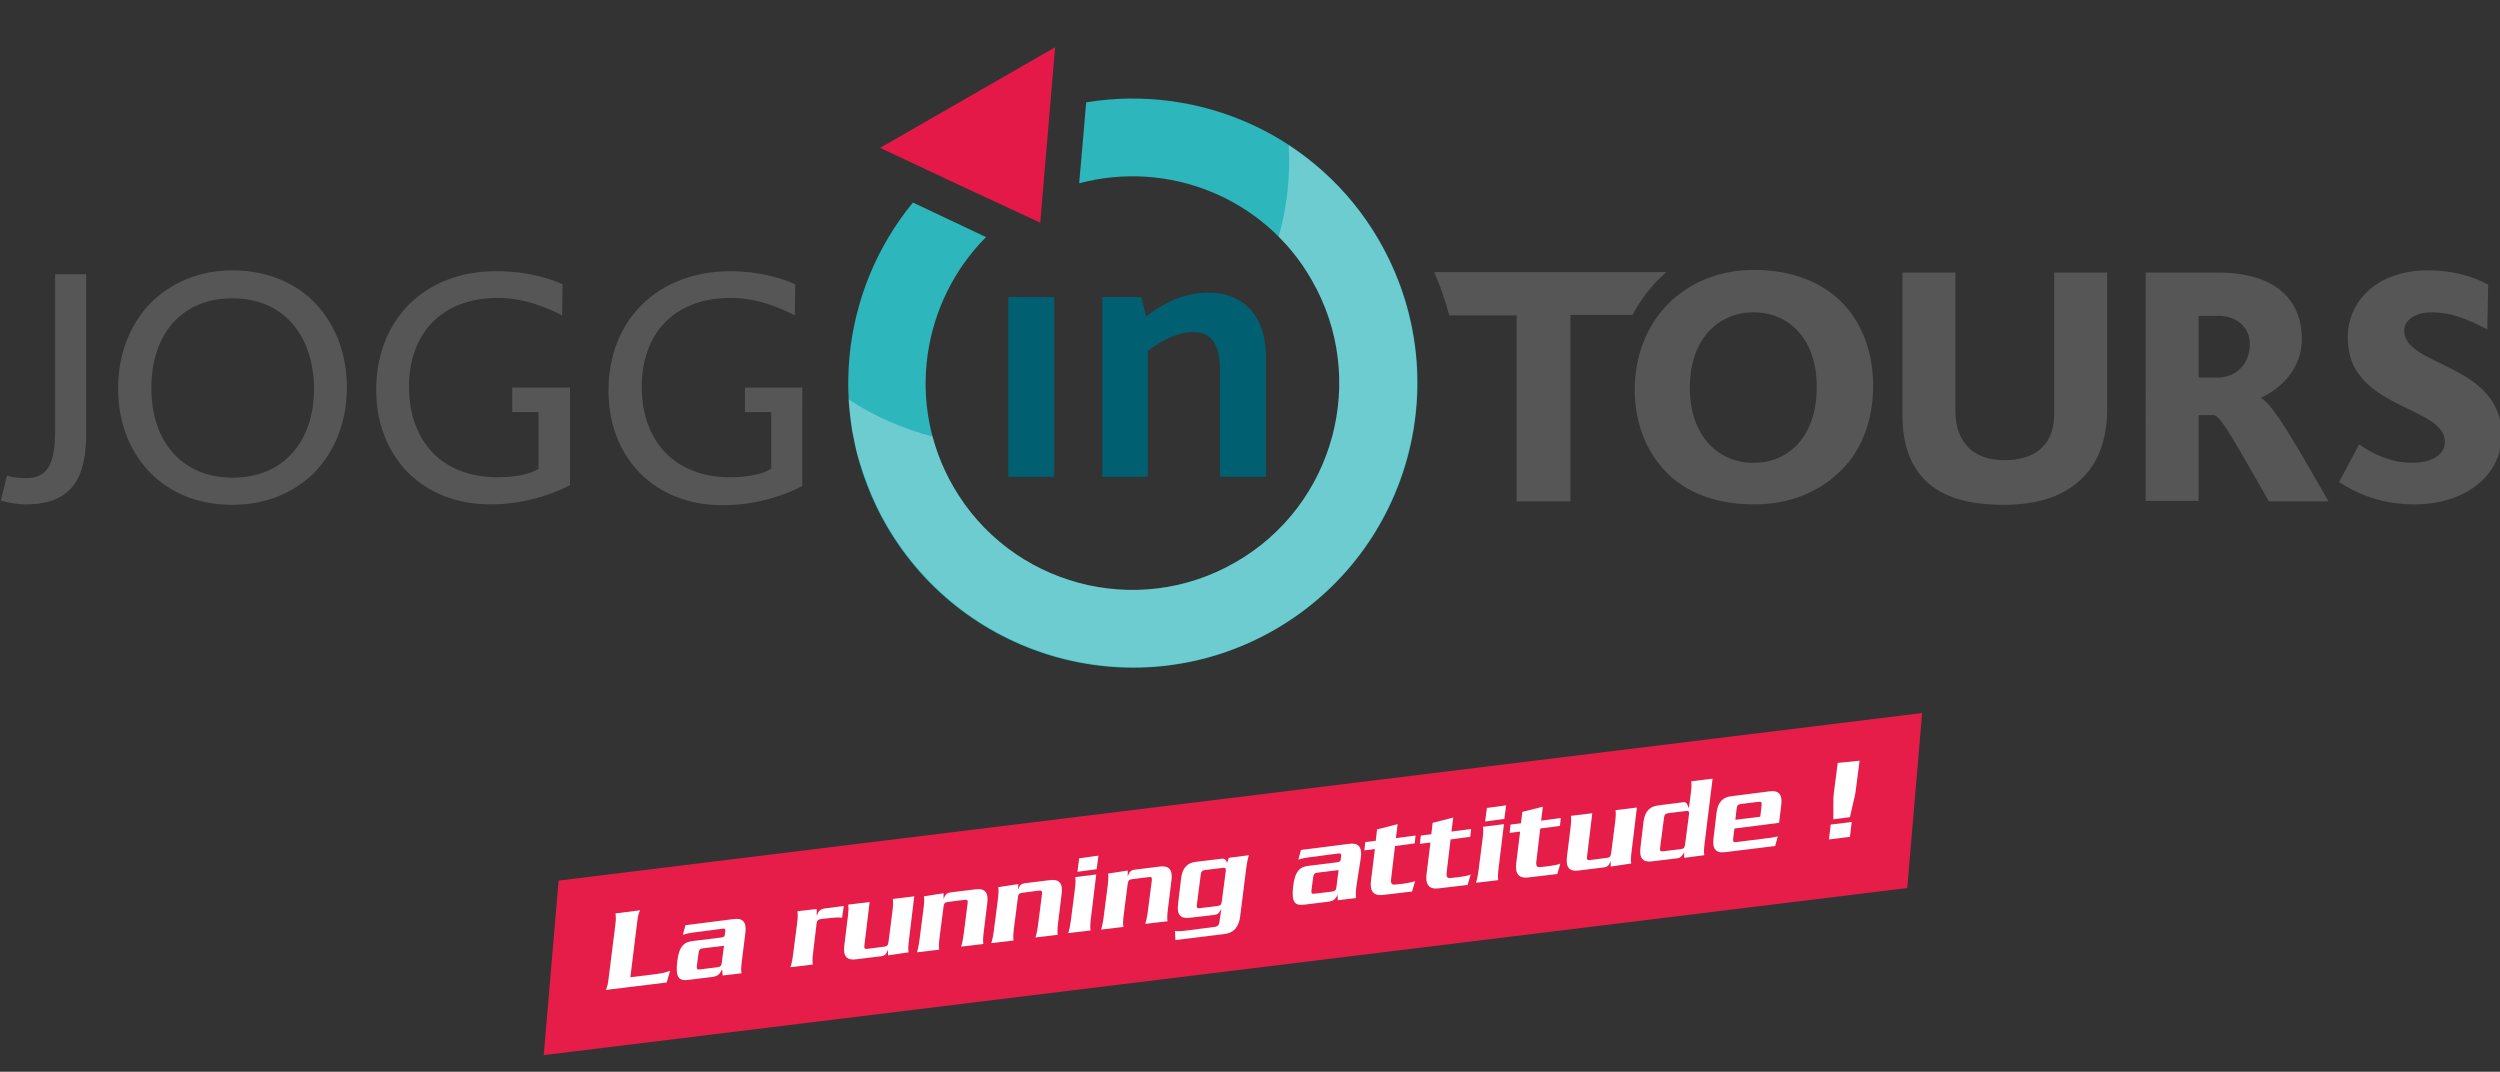 <?xml version="1.0" encoding="UTF-8"?>
<svg xmlns="http://www.w3.org/2000/svg" xmlns:xlink="http://www.w3.org/1999/xlink" id="Calque_1" x="0px" y="0px" viewBox="0 0 571.5 245" style="enable-background:new 0 0 571.5 245;" xml:space="preserve">
<rect x="0" y="0" width="571.5" height="245" fill="#333333" stroke="none"/>
<style type="text/css">
	.st0{fill:#575656;}
	.st1{fill:#005F71;}
	.st2{fill:#2DB6BB;}
	.st3{fill:#E51947;}
	.st4{opacity:0.3;fill:#FFFFFF;enable-background:new    ;}
	.st5{fill:#E51D48;}
	.st6{fill:#FFFFFF;}
</style>
<g>
	<path class="st0" d="M5.8,115.3c-1.7,0-4.2-0.4-5.6-0.9l1.4-5.7c1.3,0.5,3.1,0.6,4.5,0.6c5.3,0,6.5-4.2,6.5-11V62.7h7.1V99   C19.7,108.9,16.8,115.3,5.8,115.3z"></path>
	<path class="st0" d="M34.4,69.3c4.7-4.7,11.2-7.5,18.7-7.5c8.1,0,15,3,19.6,8.2c4.2,4.8,6.6,11.2,6.6,18.6c0,8-2.9,14.9-7.7,19.7   c-4.7,4.5-11,7.1-18.5,7.1c-7.2,0-13.3-2.3-17.9-6.5C30,104.1,27,97,27,88.8C27,80.9,29.7,74.2,34.4,69.3z M53.1,68.2   c-11.3,0-18.5,7.9-18.5,20.5s7.3,20.5,18.6,20.5c11.3,0,18.6-7.9,18.6-20.5C71.6,76.8,65,68.2,53.1,68.2z"></path>
	<path class="st0" d="M421.1,107.3c-4.9,5-11.7,8-20.1,8c-7.9,0-14.3-2.2-19-6.3c-5.4-4.9-8.3-11.9-8.3-19.9   c0-7.7,2.7-14.6,7.6-19.6c4.8-4.8,11.5-7.8,19.7-7.8c8.7,0,15.9,2.9,20.6,8c4.4,4.8,6.6,11.3,6.6,18.6   C428.2,95.6,425.8,102.6,421.1,107.3z M400.9,71.4c-8.2,0-14.6,6.2-14.6,17.2c0,11,6.4,17.2,14.6,17.2c8.1,0,14.4-6.2,14.4-17.2   C415.4,77.6,409,71.4,400.9,71.4z"></path>
	<path class="st0" d="M476.2,109.1c-4,4.1-9.9,6.3-18.2,6.3c-7.9,0-14-1.7-17.9-5.6c-3.3-3.3-5.2-8.2-5.2-14.7V62.3H447V94   c0,3.9,1.2,6.3,2.7,8c1.9,2.2,5.1,3.2,8.5,3.2c4,0,7-1.1,8.9-3.2c1.7-1.8,2.5-4.4,2.5-7.6V62.3h12.1v31.2   C481.7,100.2,479.8,105.5,476.2,109.1z"></path>
	<path class="st0" d="M518.6,114.5c-7.8-13.6-10.6-18.9-12.4-19.6h-3.6v19.6h-12.1V62.3h16.3c14.4,0,19.4,7.1,19.4,15.2   c0,6.7-4.7,11.3-9.3,13.4V91c2.9,1.7,7.7,10.2,15.4,23.6H518.6z M507.1,72.2h-4.5v14.1h4.4c4.2,0,7.3-3.2,7.3-7.5   C514.4,75,511.5,72.2,507.1,72.2z"></path>
	<path class="st0" d="M552,115.3c-7.8,0-13.3-2.5-17.3-5.1l4.6-8.6c3.5,2.4,7.5,4.2,12.1,4.2c3.6,0,7.5-1.3,7.5-4.8   c0-6.3-12.8-7.3-19-14.6c-2-2.3-3.2-5.2-3.2-9.3c0-8,6.4-15.3,18.4-15.3c5.6,0,10.4,1.4,13.7,3.3l-0.2,10.2   c-4.8-2.5-8.4-3.9-12.7-3.9c-3.7,0-6.3,1.7-6.3,4.2c0,8.3,22.3,7.4,22.3,24C571.7,109.3,562.9,115.3,552,115.3z"></path>
	<path class="st0" d="M117.1,88.6v5.6h6v13c-1.9,1.1-5,1.9-9.4,1.9c-12.5,0-20.2-8.1-20.2-20.7c0-11.7,7-20.3,20.4-20.3   c5.9,0,11.1,2.2,14.6,4l0.1-7.1c-3-1.4-8.3-3-14.8-3C97.2,61.8,86,73,86,89.1c0,15.2,10.4,26.2,26.1,26.2c7.9,0,14.7-2.5,18.2-4.4   V94.2v-5.3v-0.3L117.1,88.6L117.1,88.6z"></path>
	<path class="st0" d="M170.3,88.6v5.6h6v13c-1.9,1.1-5,1.9-9.4,1.9c-12.5,0-20.2-8.1-20.2-20.7c0-11.7,7-20.3,20.4-20.3   c5.9,0,11.1,2.2,14.6,4l0.1-7.1c-3-1.4-8.3-3-14.8-3c-16.7,0-27.9,11.2-27.9,27.3c0,15.2,10.4,26.2,26.1,26.2   c7.9,0,14.7-2.5,18.2-4.4V94.2v-5.3v-0.3L170.3,88.6L170.3,88.6z"></path>
	<path class="st0" d="M327.9,62.3c1.4,3.2,2.5,6.4,3.4,9.8h15.4v42.5h12.3V72h14.2c1.5-2.9,3.5-5.6,5.8-8c0.6-0.6,1.3-1.2,1.9-1.8   H327.9z"></path>
	<g>
		<path class="st1" d="M278.9,109V84.9c0-4.3-0.8-9-6.1-9c-3.6,0-7.2,1.9-10.4,4.3V109h-10.4V67.9h8.9l1.1,4.4    c4.4-3.3,8.9-5.4,14.4-5.4c6.3,0,13,3.7,13,14.8V109L278.9,109L278.9,109z"></path>
		<path class="st1" d="M230.5,109V67.9H241V109H230.5z"></path>
	</g>
	<g>
		<path class="st2" d="M248.3,23.4l-0.7,8.2l-0.9,10.3c20.2-5.4,42.2,3.1,53.1,22c13.1,22.6,5.3,51.6-17.3,64.6    c-22.6,13.1-51.6,5.3-64.6-17.3c-10.9-18.9-7.2-42.2,7.5-57l-9.3-4.4l-7.4-3.5c-16.7,20.3-20,49.6-6.1,73.8    c18,31.1,57.8,41.8,88.9,23.8c31.1-18,41.8-57.7,23.8-88.9C301.3,30.8,274.2,19.1,248.3,23.4z"></path>
	</g>
	<polygon class="st3" points="219.5,42.4 237.8,50.9 239.5,30.8 241.2,10.8 221.2,22.3 201.2,33.8  "></polygon>
	<path class="st4" d="M315.2,55c-5.2-9.1-12.4-16.4-20.6-21.8c0.4,7.1-0.4,14.2-2.3,20.9c2.9,2.8,5.4,6.1,7.5,9.8   c13.1,22.6,5.3,51.6-17.3,64.6c-22.6,13.1-51.6,5.3-64.6-17.3c-2.1-3.7-3.7-7.5-4.7-11.4c-6.8-1.8-13.3-4.6-19.2-8.5   c0,0.8,0.1,1.5,0.2,2.2c0.1,0.6,0.1,1.2,0.2,1.8c0.1,0.8,0.2,1.6,0.3,2.4c0.1,0.7,0.2,1.4,0.4,2c0.1,0.7,0.3,1.4,0.4,2.1   c0.3,1.4,0.6,2.7,1.1,4.1c0.1,0.2,0.1,0.3,0.2,0.5c0.4,1.4,0.9,2.7,1.4,4c0.1,0.3,0.2,0.5,0.3,0.8c0.5,1.4,1.1,2.7,1.7,4   c0,0.1,0.1,0.2,0.1,0.3c0.7,1.5,1.5,3,2.4,4.5c18,31.1,57.8,41.8,88.9,23.8C322.5,125.8,333.2,86.1,315.2,55z"></path>
</g>
<g>
	<polygon class="st5" points="127.7,201.3 124.3,241.2 436,203 439.4,163  "></polygon>
	<g>
		<path class="st6" d="M146.3,208.1c-0.4,0.9-0.5,1.6-0.6,2.4l-1.6,12.9l6.4-0.8c0.7-0.1,1.8-0.3,2.7-0.7l-0.8,2.7l-13.9,1.7    c0.4-0.9,0.5-1.6,0.6-2.4l1.6-12.8c0.1-0.8,0.1-1.5,0-2.3L146.3,208.1z"></path>
		<path class="st6" d="M160.6,216.8c-0.6,0.1-0.8,0.3-0.9,1l-0.4,3c-0.1,0.7,0.1,0.9,0.7,0.8l4.1-0.5c0.6-0.1,0.8-0.3,0.9-1l0.5-3.9    L160.6,216.8z M169.6,219.6c-0.2,1.5-0.2,2.3-0.1,2.9l-4.3,0.5l-0.1-1.3l-0.1,0c-0.5,1.1-1,1.4-1.9,1.6l-5.7,0.7    c-2.2,0.3-3-0.5-2.6-4.1c0.4-3.5,1.5-4.6,3.7-4.8l6.5-0.8c0.4-0.1,0.7-0.2,0.7-0.7l0.1-0.8c0.1-0.4-0.2-0.6-0.6-0.5l-6.9,0.9    c-0.8,0.1-1.2,0.2-2.2,0.5l0.6-2.2l11-1.4c2.1-0.3,3,0.7,2.7,3.1L169.6,219.6z"></path>
		<path class="st6" d="M192.5,209.8c-0.8-0.1-1.3-0.1-3.1,0.1l-1.8,0.2c-0.5,0.1-0.8,0.3-0.9,0.8l-0.8,6.7c-0.2,1.5-0.2,2.3-0.1,2.9    l-5.1,0.6c0.2-0.6,0.4-1.4,0.6-2.9l0.9-7c0.2-1.5,0.2-2.3,0.1-2.9l4.4-0.5l0,1.4l0.1,0c0.3-1.1,0.9-1.5,2.3-1.6l3.8-0.5    L192.5,209.8z"></path>
		<path class="st6" d="M203,218.4l0-1.3l0,0c-0.4,1.1-0.8,1.4-1.6,1.5l-5.7,0.7c-2.1,0.3-3-0.7-2.7-3.1l0.8-6.5    c0.2-1.5,0.2-2.3,0.1-2.9l4.9-0.6l-1.2,9.9c-0.1,0.7,0.1,0.9,0.7,0.8l3.9-0.5c0.6-0.1,0.8-0.3,0.9-1l0.9-7    c0.2-1.5,0.2-2.3,0.1-2.9l4.9-0.6l-1.2,9.9c-0.2,1.5-0.2,2.3-0.1,2.9L203,218.4z"></path>
		<path class="st6" d="M215.7,204.2l0,1.3l0,0c0.4-1.1,0.8-1.4,1.6-1.5l5.7-0.7c2.1-0.3,3,0.7,2.7,3.1l-0.8,6.5    c-0.2,1.5-0.2,2.3-0.1,2.9l-5.1,0.6c0.2-0.6,0.4-1.4,0.6-2.9l0.9-7c0.1-0.7-0.1-0.9-0.7-0.8l-3.9,0.5c-0.6,0.1-0.8,0.3-0.9,1    l-0.9,7c-0.2,1.5-0.2,2.3-0.1,2.9l-5.1,0.6c0.2-0.6,0.4-1.4,0.6-2.9l0.9-7c0.2-1.5,0.2-2.3,0.1-2.9L215.7,204.2z"></path>
		<path class="st6" d="M232.8,202.1l-0.1,1.3l0,0c0.4-1.1,0.8-1.4,1.6-1.5l5.7-0.7c2.1-0.3,3,0.7,2.7,3.1l-0.8,6.5    c-0.2,1.5-0.2,2.3-0.1,2.9l-5.1,0.6c0.2-0.6,0.4-1.4,0.6-2.9l0.9-7c0.1-0.7-0.1-0.9-0.7-0.8l-3.9,0.5c-0.6,0.1-0.8,0.3-0.9,1    l-0.9,7c-0.2,1.5-0.2,2.3-0.1,2.9l-5.1,0.6c0.2-0.6,0.4-1.4,0.6-2.9l0.9-7c0.2-1.5,0.2-2.3,0.1-2.9L232.8,202.1z"></path>
		<path class="st6" d="M251.1,195.6l-0.4,3.1l-4.4,0.6l0.4-3.1L251.1,195.6z M250.6,199.9l-1.2,9.9c-0.2,1.5-0.2,2.3-0.1,2.9    l-5.1,0.6c0.2-0.6,0.4-1.4,0.6-2.9l0.9-7c0.2-1.5,0.2-2.3,0.1-2.9L250.6,199.9z"></path>
		<path class="st6" d="M257.8,199l0,1.3h0c0.4-1.1,0.8-1.4,1.6-1.5l5.7-0.7c2.1-0.3,3,0.7,2.7,3.1l-0.8,6.5    c-0.2,1.5-0.2,2.3-0.1,2.9l-5.1,0.6c0.2-0.6,0.4-1.4,0.6-2.9l0.9-7c0.1-0.7-0.1-0.9-0.7-0.8l-3.9,0.5c-0.6,0.1-0.8,0.3-0.9,1    l-0.9,7c-0.2,1.5-0.2,2.3-0.1,2.9l-5.1,0.6c0.2-0.6,0.4-1.4,0.6-2.9l0.9-7c0.2-1.5,0.2-2.3,0.1-2.9L257.8,199z"></path>
		<path class="st6" d="M278.4,207.1c0.6-0.1,0.8-0.3,0.9-1l0.9-6.9c0.1-0.7-0.1-0.9-0.7-0.8l-4.1,0.5c-0.6,0.1-0.8,0.3-0.9,1    l-0.9,6.9c-0.1,0.7,0.1,0.9,0.7,0.8L278.4,207.1z M268.6,212.8c0.5,0.1,1.5,0.1,2.8-0.1l6.2-0.8c0.8-0.1,1.1-0.4,1.2-1.4l0.4-2.8    l0,0c-0.1,0.3-0.4,0.7-0.6,1c-0.3,0.3-0.5,0.4-1.4,0.5l-5.2,0.6c-2.1,0.3-3-0.7-2.7-3.1l0.7-5.9c0.3-2.4,1.4-3.6,3.5-3.8l5.8-0.7    c0.7-0.1,1.1,0.4,1.2,1l0,0l0.4-1.2l4.6-0.6c-0.2,0.6-0.4,1.4-0.6,2.9l-1.4,11.1c-0.3,2.5-1.6,3.8-3.5,4l-11.3,1.4L268.6,212.8z"></path>
		<path class="st6" d="M301.1,199.5c-0.6,0.1-0.8,0.3-0.9,1l-0.4,3c-0.1,0.7,0.1,0.9,0.7,0.8l4.1-0.5c0.6-0.1,0.8-0.3,0.9-1l0.5-3.9    L301.1,199.5z M310.1,202.4c-0.2,1.5-0.2,2.3-0.1,2.9l-4.2,0.5l0-1.3l0,0c-0.5,1.1-1,1.4-1.9,1.6l-5.7,0.7c-2.2,0.3-3-0.5-2.6-4.1    c0.4-3.5,1.5-4.6,3.7-4.8l6.5-0.8c0.4-0.1,0.7-0.2,0.7-0.7l0.1-0.8c0-0.4-0.2-0.6-0.6-0.5l-6.9,0.9c-0.8,0.1-1.2,0.2-2.3,0.5    l0.6-2.2l11-1.4c2.1-0.3,3,0.7,2.7,3.1L310.1,202.4z"></path>
		<path class="st6" d="M323.4,192.8l-4.5,0.6L318,201c-0.1,1.1,0.2,1.3,1,1.2l1.9-0.2c1.3-0.2,2.3-0.4,2.6-0.6l-0.7,2.4l-6.8,0.8    c-1.9,0.2-2.9-0.8-2.6-3.2l0.9-7.3l-2.4,0.3l0.2-1.9l2.4-0.3l0.3-2.6l4.7-1.2l-0.4,3.2l4.5-0.6L323.4,192.8z"></path>
		<path class="st6" d="M336.1,191.3l-4.5,0.6l-0.9,7.6c-0.1,1.1,0.2,1.3,1,1.2l1.9-0.2c1.3-0.2,2.3-0.4,2.6-0.6l-0.7,2.4l-6.8,0.8    c-1.9,0.2-2.9-0.8-2.6-3.2l0.9-7.3l-2.4,0.3l0.2-1.9l2.4-0.3l0.3-2.6l4.7-1.2l-0.4,3.2l4.5-0.6L336.1,191.3z"></path>
		<path class="st6" d="M344.3,184.1l-0.4,3.1l-4.4,0.6l0.4-3.1L344.3,184.1z M343.8,188.4l-1.2,9.9c-0.2,1.5-0.2,2.3-0.1,2.9    l-5.1,0.6c0.2-0.6,0.4-1.4,0.6-2.9l0.9-7c0.2-1.5,0.2-2.3,0.1-2.9L343.8,188.4z"></path>
		<path class="st6" d="M356.6,188.8l-4.5,0.6l-0.9,7.6c-0.1,1.1,0.2,1.3,1,1.2l1.9-0.2c1.3-0.2,2.3-0.4,2.6-0.6l-0.7,2.4l-6.8,0.8    c-1.9,0.2-2.9-0.8-2.6-3.2l0.9-7.3l-2.4,0.3l0.2-1.9l2.4-0.3l0.3-2.6l4.7-1.2l-0.4,3.2l4.5-0.6L356.6,188.8z"></path>
		<path class="st6" d="M368.2,198.1l0-1.3l0,0c-0.4,1.1-0.8,1.4-1.6,1.5l-5.7,0.7c-2.1,0.3-3-0.7-2.7-3.1l0.8-6.5    c0.2-1.5,0.2-2.3,0.1-2.9l4.9-0.6l-1.2,9.9c-0.1,0.7,0.1,0.9,0.7,0.8l3.9-0.5c0.6-0.1,0.8-0.3,0.9-1l0.9-7    c0.2-1.5,0.2-2.3,0.1-2.9l4.9-0.6l-1.2,9.9c-0.2,1.5-0.2,2.3-0.1,2.9L368.2,198.1z"></path>
		<path class="st6" d="M384.3,194.1c0.6-0.1,0.8-0.3,0.9-1l0.9-6.9c0.1-0.7-0.1-0.9-0.7-0.8l-4.1,0.5c-0.6,0.1-0.8,0.3-0.9,1    l-0.9,6.9c-0.1,0.7,0.1,0.9,0.7,0.8L384.3,194.1z M385,194.8L385,194.8c-0.3,0.7-0.8,1.3-1.5,1.4l-5.8,0.7c-2.1,0.3-3-0.7-2.7-3.1    l0.7-5.9c0.3-2.4,1.4-3.6,3.5-3.8l5.5-0.7c0.4-0.1,0.6,0,0.8,0.2c0.2,0.2,0.3,0.5,0.5,1l0.1,0l0.4-3.1c0.2-1.5,0.2-2.3,0.1-2.9    l4.9-0.6l-1.8,14.6c-0.2,1.5-0.2,2.3-0.1,2.9l-4.6,0.6L385,194.8z"></path>
		<path class="st6" d="M402.4,186.7l0.3-2.6c0.1-0.7-0.1-0.9-0.7-0.8l-4.1,0.5c-0.6,0.1-0.8,0.3-0.9,1l-0.3,2.6L402.4,186.7z     M396.5,189.4l-0.3,2.3c-0.1,0.7,0.1,0.9,0.7,0.8l8-1c0.4-0.1,0.9-0.2,1.5-0.3l-0.6,2.2l-11.4,1.4c-2.1,0.3-3-0.7-2.7-3.1l0.7-5.9    c0.3-2.4,1.4-3.6,3.5-3.8l8.6-1.1c2.1-0.3,3,0.7,2.7,3.1l-0.5,4.1L396.5,189.4z"></path>
		<path class="st6" d="M425.1,173.9l-0.9,7c-0.1,0.7-0.2,1.3-0.6,2.8l-0.7,3.1l-3.8,0.5l0-3.1c0-1.4,0-2,0.1-2.8l0.9-7L425.1,173.9z     M418.1,191.9l0.4-3.4l4.8-0.6l-0.4,3.4L418.1,191.9z"></path>
	</g>
</g>
</svg>
